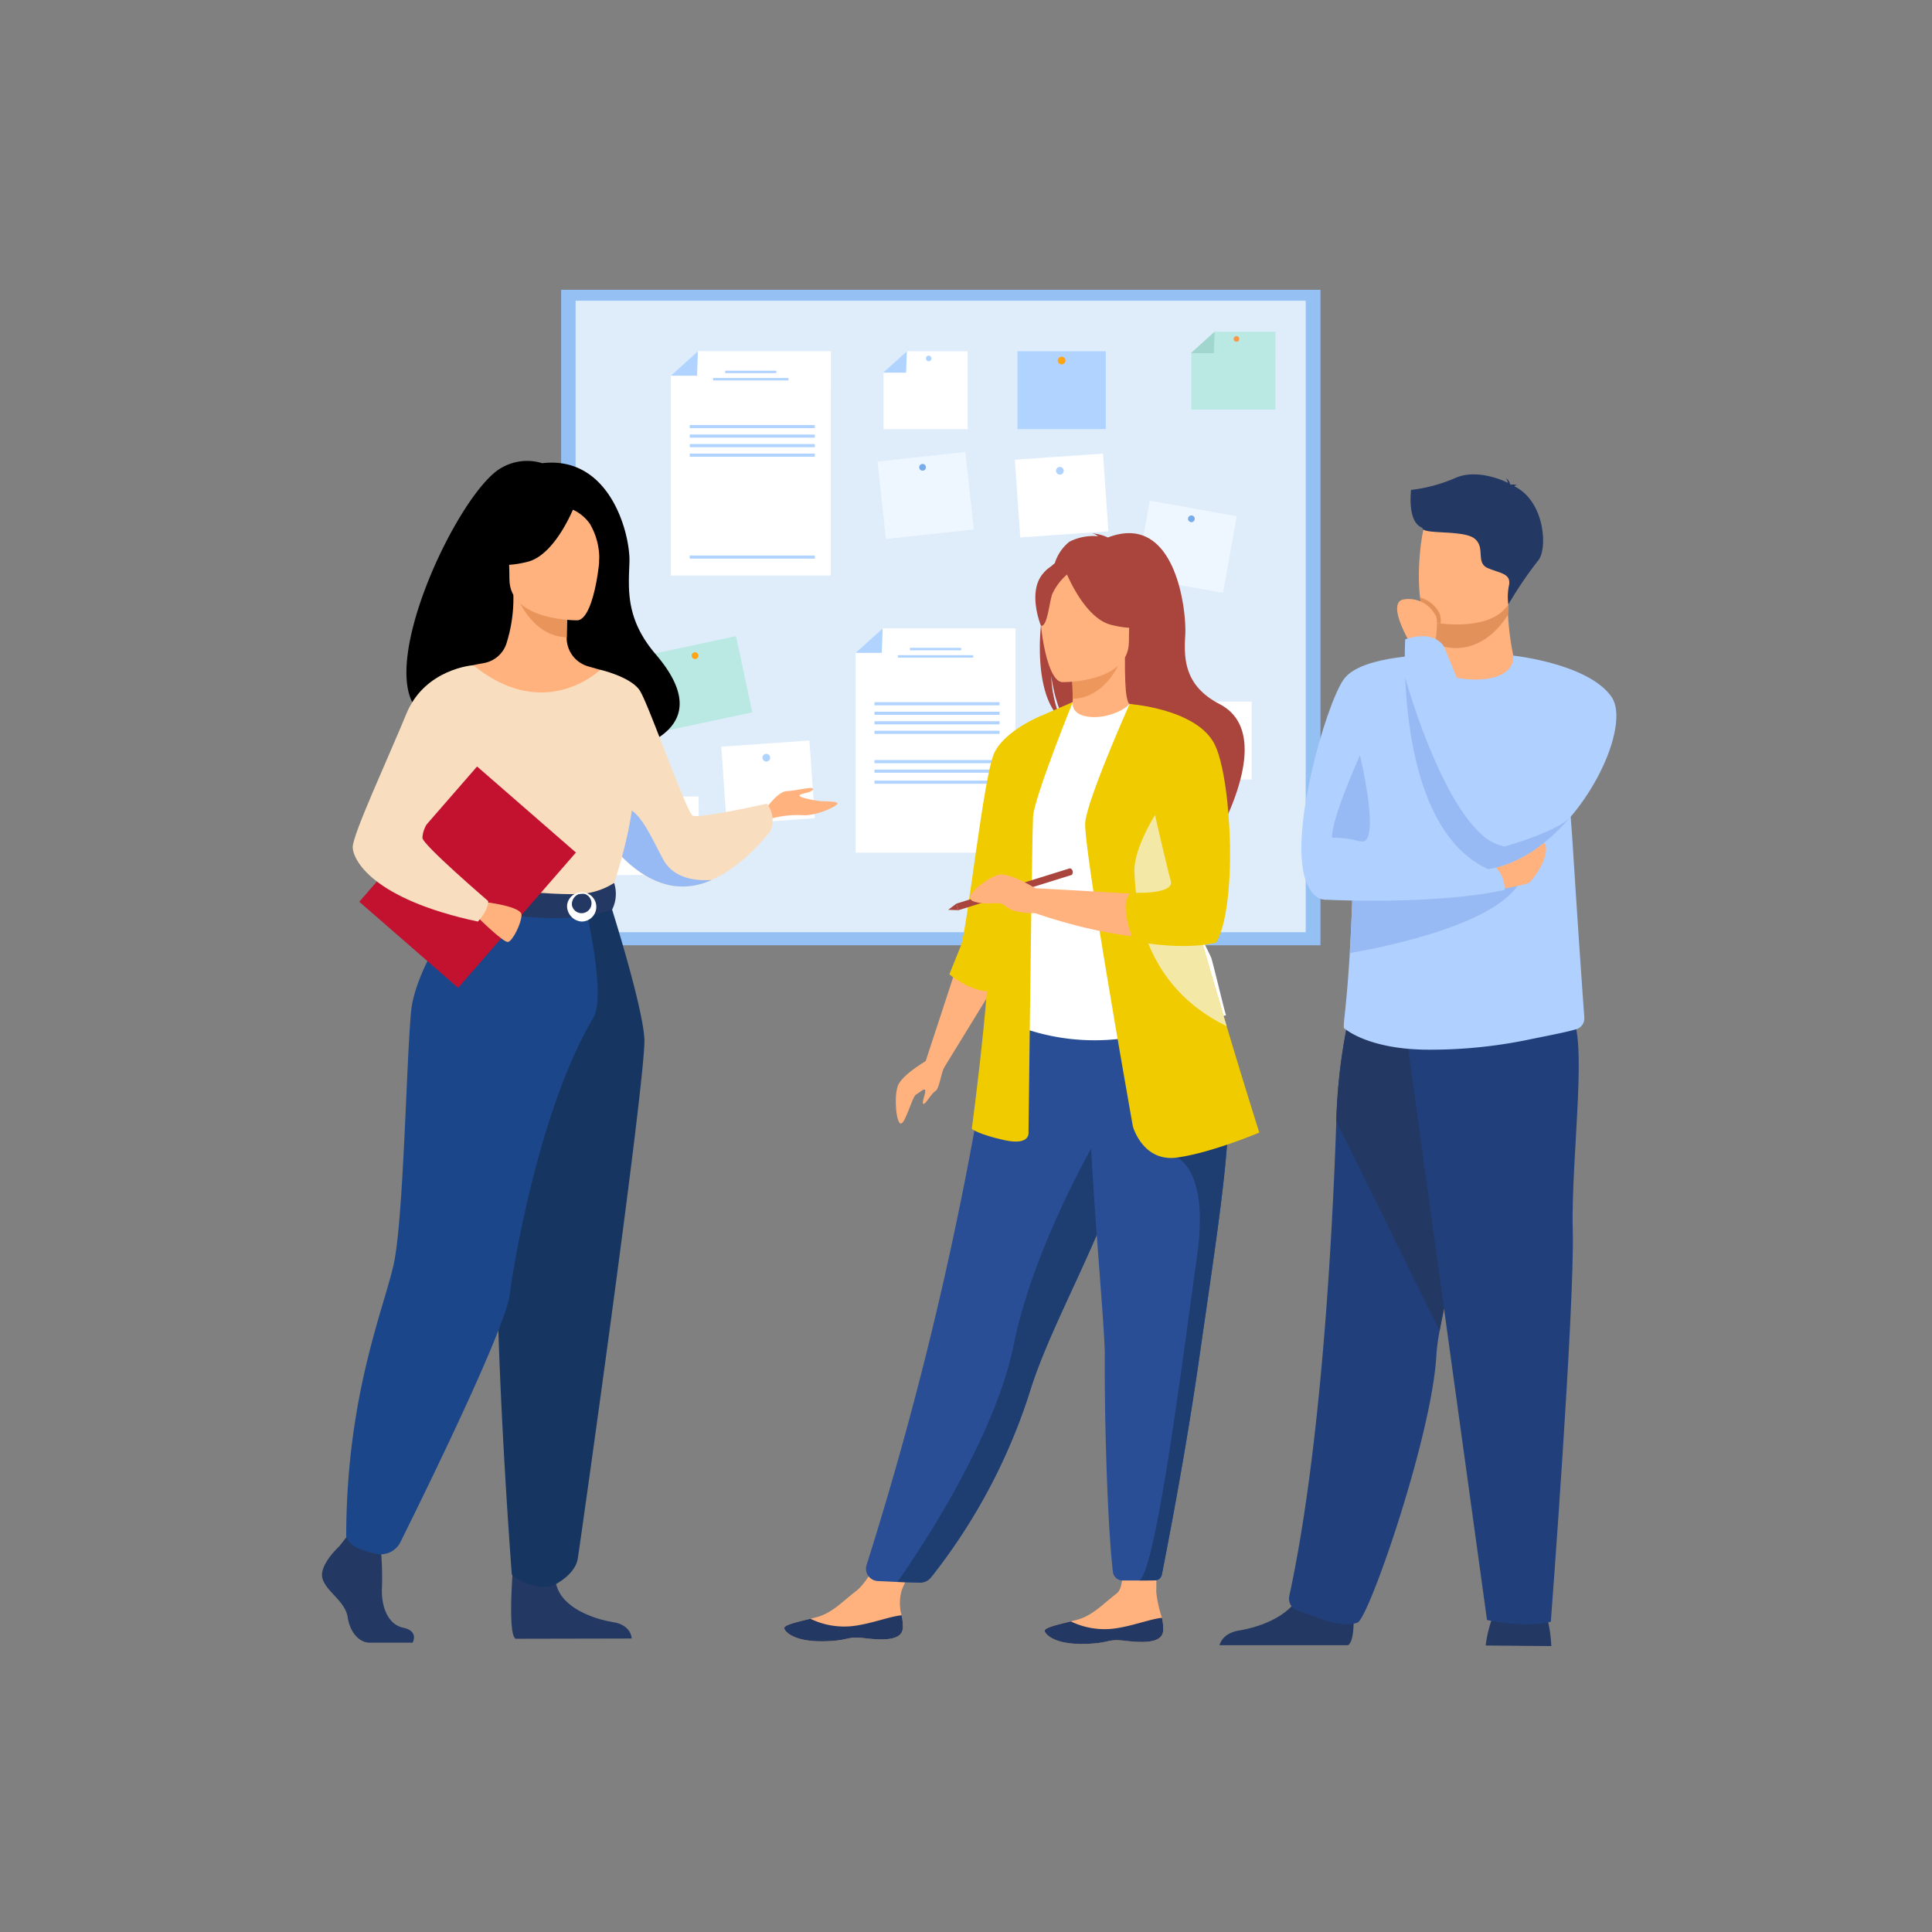<?xml version="1.0" encoding="UTF-8"?> <svg xmlns="http://www.w3.org/2000/svg" xmlns:xlink="http://www.w3.org/1999/xlink" width="300" height="300" viewBox="0 0 300 300"><rect x="0" y="0" width="300" height="300" fill="#808080" stroke="none"/><defs><clipPath id="clip-icon-aziendale"><rect width="300" height="300"></rect></clipPath></defs><g id="icon-aziendale" clip-path="url(#clip-icon-aziendale)"><g id="Raggruppa_41" data-name="Raggruppa 41" transform="translate(1245.806 -3829)"><g id="Raggruppa_39" data-name="Raggruppa 39" transform="translate(-1158.672 3874)"><rect id="Rettangolo_38" data-name="Rettangolo 38" width="117.908" height="101.783" fill="#95c0f4"></rect><rect id="Rettangolo_39" data-name="Rettangolo 39" width="113.37" height="98.058" transform="translate(2.245 1.696)" fill="#dfedfb"></rect><path id="Tracciato_218" data-name="Tracciato 218" d="M880.2,89.721H855.361V58.7l4.214-3.8h20.633Z" transform="translate(-838.335 -45.362)" fill="#fff"></path><path id="Tracciato_219" data-name="Tracciato 219" d="M855.361,58.7h4.077l.135-3.8Z" transform="translate(-838.335 -45.362)" fill="#b0d4ff"></path><rect id="Rettangolo_40" data-name="Rettangolo 40" width="7.955" height="0.379" transform="translate(25.471 12.561)" fill="#b0d4ff"></rect><rect id="Rettangolo_41" data-name="Rettangolo 41" width="11.7" height="0.379" transform="translate(23.598 13.697)" fill="#b0d4ff"></rect><rect id="Rettangolo_42" data-name="Rettangolo 42" width="19.426" height="0.487" transform="translate(19.967 20.995)" fill="#b0d4ff"></rect><rect id="Rettangolo_43" data-name="Rettangolo 43" width="19.426" height="0.487" transform="translate(19.967 22.474)" fill="#b0d4ff"></rect><rect id="Rettangolo_44" data-name="Rettangolo 44" width="19.426" height="0.487" transform="translate(19.967 23.954)" fill="#b0d4ff"></rect><rect id="Rettangolo_45" data-name="Rettangolo 45" width="19.426" height="0.487" transform="translate(19.967 25.432)" fill="#b0d4ff"></rect><rect id="Rettangolo_46" data-name="Rettangolo 46" width="19.426" height="0.487" transform="translate(19.967 41.26)" fill="#b0d4ff"></rect><path id="Tracciato_220" data-name="Tracciato 220" d="M1045.281,337.4h-24.843V306.378l4.214-3.8h20.633Z" transform="translate(-974.727 -250.002)" fill="#fff"></path><path id="Tracciato_221" data-name="Tracciato 221" d="M1020.439,306.379h4.077l.135-3.8Z" transform="translate(-974.727 -250.002)" fill="#b0d4ff"></path><rect id="Rettangolo_47" data-name="Rettangolo 47" width="7.955" height="0.379" transform="translate(54.156 55.599)" fill="#b0d4ff"></rect><rect id="Rettangolo_48" data-name="Rettangolo 48" width="11.699" height="0.379" transform="translate(52.283 56.736)" fill="#b0d4ff"></rect><rect id="Rettangolo_49" data-name="Rettangolo 49" width="19.426" height="0.487" transform="translate(48.653 64.034)" fill="#b0d4ff"></rect><rect id="Rettangolo_50" data-name="Rettangolo 50" width="19.426" height="0.487" transform="translate(48.653 65.513)" fill="#b0d4ff"></rect><rect id="Rettangolo_51" data-name="Rettangolo 51" width="19.426" height="0.487" transform="translate(48.653 66.992)" fill="#b0d4ff"></rect><rect id="Rettangolo_52" data-name="Rettangolo 52" width="19.426" height="0.487" transform="translate(48.653 68.472)" fill="#b0d4ff"></rect><rect id="Rettangolo_53" data-name="Rettangolo 53" width="19.426" height="0.487" transform="translate(48.653 73.022)" fill="#b0d4ff"></rect><rect id="Rettangolo_54" data-name="Rettangolo 54" width="19.426" height="0.487" transform="translate(48.653 74.501)" fill="#b0d4ff"></rect><rect id="Rettangolo_55" data-name="Rettangolo 55" width="19.426" height="0.487" transform="translate(48.653 76.216)" fill="#b0d4ff"></rect><rect id="Rettangolo_56" data-name="Rettangolo 56" width="13.718" height="12.093" transform="translate(70.855 9.541)" fill="#b0d4ff"></rect><path id="Tracciato_222" data-name="Tracciato 222" d="M1201.151,60.333a.6.6,0,1,1,.175.425.6.6,0,0,1-.175-.425" transform="translate(-1124.037 -49.352)" fill="#ffa412"></path><rect id="Rettangolo_57" data-name="Rettangolo 57" width="13.718" height="12.093" transform="translate(70.451 26.39) rotate(-3.994)" fill="#fff"></rect><path id="Tracciato_223" data-name="Tracciato 223" d="M1199.606,158.874a.6.6,0,1,1,.2.411.6.6,0,0,1-.2-.411" transform="translate(-1122.76 -130.735)" fill="#b0d4ff"></path><rect id="Rettangolo_58" data-name="Rettangolo 58" width="13.718" height="12.093" transform="translate(24.866 70.945) rotate(-4.012)" fill="#fff"></rect><path id="Tracciato_224" data-name="Tracciato 224" d="M937.277,415.274a.6.6,0,1,1,.2.411.6.6,0,0,1-.2-.411" transform="translate(-906.015 -342.581)" fill="#b0d4ff"></path><rect id="Rettangolo_59" data-name="Rettangolo 59" width="13.718" height="12.094" transform="translate(7.616 78.81) rotate(-0.588)" fill="#fff"></rect><path id="Tracciato_225" data-name="Tracciato 225" d="M837.349,462.871a.6.6,0,1,1,.18.423.6.6,0,0,1-.18-.423" transform="translate(-823.452 -381.937)" fill="#b0d4ff"></path><rect id="Rettangolo_60" data-name="Rettangolo 60" width="12.093" height="13.718" transform="matrix(0.176, -0.984, 0.984, 0.176, 89.273, 44.645)" fill="#eef6ff"></rect><path id="Tracciato_226" data-name="Tracciato 226" d="M1317.566,202.056a.522.522,0,1,1,.422.606.522.522,0,0,1-.422-.606" transform="translate(-1220.216 -166.589)" fill="#78acea"></path><rect id="Rettangolo_61" data-name="Rettangolo 61" width="13.718" height="12.093" transform="translate(49.126 26.671) rotate(-6.201)" fill="#eef6ff"></rect><path id="Tracciato_227" data-name="Tracciato 227" d="M1077.346,156.182a.522.522,0,1,1,.576.463.522.522,0,0,1-.576-.463" transform="translate(-1021.743 -128.563)" fill="#78acea"></path><rect id="Rettangolo_62" data-name="Rettangolo 62" width="13.718" height="12.093" transform="translate(13.742 56.643) rotate(-12.037)" fill="#bae8e3"></rect><path id="Tracciato_228" data-name="Tracciato 228" d="M874.256,324.883a.522.522,0,1,1,.722-.154.522.522,0,0,1-.722.154" transform="translate(-853.75 -267.634)" fill="#ffa412"></path><path id="Tracciato_229" data-name="Tracciato 229" d="M1058.567,67H1045.51V58.225l3.615-3.322h9.445Z" transform="translate(-995.442 -45.362)" fill="#fff"></path><path id="Tracciato_230" data-name="Tracciato 230" d="M1045.109,58.224h3.567l.118-3.322Z" transform="translate(-995.111 -45.362)" fill="#b0d4ff"></path><path id="Tracciato_231" data-name="Tracciato 231" d="M1083.355,59.3a.429.429,0,1,1,.429.429.429.429,0,0,1-.429-.429" transform="translate(-1026.711 -48.64)" fill="#b0d4ff"></path><path id="Tracciato_232" data-name="Tracciato 232" d="M1278.1,480.248h-13.057v-8.77l3.615-3.322h9.445Z" transform="translate(-1176.827 -386.804)" fill="#fff"></path><path id="Tracciato_233" data-name="Tracciato 233" d="M1264.644,471.478h3.566l.118-3.322Z" transform="translate(-1176.497 -386.804)" fill="#b0d4ff"></path><path id="Tracciato_234" data-name="Tracciato 234" d="M1302.889,472.554a.429.429,0,1,1,.429.429.429.429,0,0,1-.429-.429" transform="translate(-1208.096 -390.084)" fill="#b0d4ff"></path><path id="Tracciato_235" data-name="Tracciato 235" d="M1312.376,380.063h-13.057v-8.773l3.615-3.322h9.444Z" transform="translate(-1205.146 -304.026)" fill="#fff"></path><path id="Tracciato_236" data-name="Tracciato 236" d="M1298.919,371.292h3.566l.118-3.322Z" transform="translate(-1204.816 -304.027)" fill="#b0d4ff"></path><path id="Tracciato_237" data-name="Tracciato 237" d="M1337.164,372.367a.429.429,0,1,1,.429.429.429.429,0,0,1-.429-.429" transform="translate(-1236.415 -307.306)" fill="#b0d4ff"></path><path id="Tracciato_238" data-name="Tracciato 238" d="M1213.22,380.063h-13.057v-8.773l3.615-3.322h9.445Z" transform="translate(-1123.221 -304.026)" fill="#bae8e3"></path><path id="Tracciato_239" data-name="Tracciato 239" d="M1199.764,371.292h3.566l.118-3.322Z" transform="translate(-1122.891 -304.027)" fill="#a1d6ce"></path><path id="Tracciato_240" data-name="Tracciato 240" d="M1238.009,372.367a.429.429,0,1,1,.429.429.429.429,0,0,1-.429-.429" transform="translate(-1154.491 -307.306)" fill="#f99746"></path><path id="Tracciato_241" data-name="Tracciato 241" d="M1333.579,49.574h-13.057V40.8l3.615-3.322h9.445Z" transform="translate(-1222.665 -30.967)" fill="#bae8e3"></path><path id="Tracciato_242" data-name="Tracciato 242" d="M1320.122,40.8h3.566l.118-3.322Z" transform="translate(-1222.335 -30.967)" fill="#a1d6ce"></path><path id="Tracciato_243" data-name="Tracciato 243" d="M1358.367,41.878a.429.429,0,1,1,.429.429.429.429,0,0,1-.429-.429" transform="translate(-1253.934 -34.246)" fill="#f99746"></path></g><g id="Raggruppa_37" data-name="Raggruppa 37" transform="translate(-1124.025 3911.788)"><path id="Tracciato_244" data-name="Tracciato 244" d="M1461.5,1057.443c-.14,1.911-2.838,1.932-5.9,1.577s-2.247.419-6.533.48-5.763-1.357-5.97-1.97c-.185-.543,1.88-1,4.087-1.539.278-.067.557-.137.836-.207,2.49-.633,4.141-2.5,6.269-4.124,2.017-1.542,4.62-7.12,4.62-7.12l5.855-.264s-2.466,5-3.391,7.156a7.025,7.025,0,0,0-.073,4.022,7.513,7.513,0,0,1,.2,1.989" transform="translate(-1443.086 -887.431)" fill="#ffb27d"></path><path id="Tracciato_245" data-name="Tracciato 245" d="M1455.6,1102.114c-3.061-.355-2.247.419-6.534.479s-5.762-1.357-5.97-1.97c-.185-.543,1.879-1,4.087-1.539l.026.041a12.012,12.012,0,0,0,6.289,1.126c2.877-.291,5.812-1.49,7.8-1.7a7.478,7.478,0,0,1,.2,1.989c-.14,1.911-2.838,1.932-5.9,1.577" transform="translate(-1443.086 -930.522)" fill="#233862"></path><path id="Tracciato_246" data-name="Tracciato 246" d="M1657.81,1044.27c-.138,1.912-2.833,1.935-5.9,1.583s-2.246.422-6.533.485-5.764-1.351-5.973-1.962c-.185-.543,1.878-1,4.086-1.543.278-.067.557-.137.835-.208,2.49-.636,4.136-2.5,6.265-4.13,2.016-1.544,0-10.679,0-10.679l6.44-.627s-.309,7.694-.3,11.188a19.788,19.788,0,0,0,.872,3.9,7.5,7.5,0,0,1,.2,1.989" transform="translate(-1598.962 -873.863)" fill="#ffb27d"></path><path id="Tracciato_247" data-name="Tracciato 247" d="M1651.913,1104.046c-3.061-.352-2.246.422-6.533.486s-5.764-1.351-5.973-1.962c-.185-.543,1.878-1,4.086-1.542l.027.041a12.008,12.008,0,0,0,6.289,1.12c2.876-.291,5.812-1.5,7.795-1.713a7.51,7.51,0,0,1,.2,1.989c-.138,1.912-2.833,1.935-5.9,1.583" transform="translate(-1598.962 -932.053)" fill="#233862"></path><path id="Tracciato_248" data-name="Tracciato 248" d="M1636.125,295.267c-1.109-4.56.5-6.684,1.948-7.814a6.9,6.9,0,0,1,2.275-3.342,8.209,8.209,0,0,1,4.444-.85,2.078,2.078,0,0,0-.937-.445,6.9,6.9,0,0,1,2.459.642c10.582-4.077,12.245,11.5,12.021,15.123s-.191,7.883,5.314,10.734c10.5,5.441-3.491,25.947-3.491,25.947.267-2.925-13.229-18.361-20.27-22.984-1.714-2.524-2.325-6.981-2.369-7.333a19.263,19.263,0,0,0,1.441,6.634c-3.209-2.953-3.685-10.046-2.833-16.311" transform="translate(-1596.069 -282.783)" fill="#a9453d"></path><path id="Tracciato_249" data-name="Tracciato 249" d="M1657.847,386.9c-.036.016,3.4,1.8,5.984,1.09,2.431-.663,4.018-3.814,3.985-3.821-1.029-.2-1.326-1.619-1.308-7.7l-.465.092-7.824,1.549s.178,2.462.183,4.782c.005,1.948-.113,3.795-.559,4" transform="translate(-1613.611 -357.182)" fill="#ffb27d"></path><path id="Tracciato_250" data-name="Tracciato 250" d="M1659.671,378.475s.178,2.462.183,4.782c4.378-.124,6.692-4.117,7.64-6.331Z" transform="translate(-1615.06 -357.536)" fill="#ed975d"></path><path id="Tracciato_251" data-name="Tracciato 251" d="M1504.779,724.4a1.92,1.92,0,0,0,1.739,2.5l3.057.145,3.234.1a2.6,2.6,0,0,0,2.093-.955,90.929,90.929,0,0,0,15.346-29.056q.2-.645.43-1.308c3.183-9.281,9.782-20.931,13.259-31.475.553-1.68,1.051-3.26,1.5-4.756.145-.479.282-.95.414-1.413a111.84,111.84,0,0,0,3.989-21l-25.109.2a553.107,553.107,0,0,1-19.948,87.015" transform="translate(-1491.999 -564.186)" fill="#2a4e96"></path><path id="Tracciato_252" data-name="Tracciato 252" d="M1605.012,442.665c.063,11.949-1.753,17.073-1.753,17.073a33.739,33.739,0,0,0,23.529,1.441c.15-.047,10.58-2.427,10.58-2.427-.214-.484-2.115-8.536-2.325-8.98-2.7-5.793-4.746-8.333-5.066-10.114a37.9,37.9,0,0,1-.311-10.01,80.324,80.324,0,0,1,3.1-15.721,81.65,81.65,0,0,1-10.366-3.542c-.833,1.038-3.382,2.124-5.594,2.074-2.543-.056-3.37-1.146-3.239-2.335-2.712,1.509-4.876,2.934-4.876,2.934-2.305,4-6.98,7.893-7.319,14.035-.083,1.51,3.636,15.236,3.638,15.57" transform="translate(-1568.769 -383.897)" fill="#fff"></path><path id="Tracciato_253" data-name="Tracciato 253" d="M1709.341,494.527c1.1,1.554,3.2,11,8.438,12.183-2.7-6.73-4.746-9.681-5.066-11.75a51.031,51.031,0,0,1-.311-11.628c-1.752-3.072-3.061-5.178-3.061-5.178-.138-.5-2.785-8.683-3.632-1.366s2.408,16,3.632,17.738" transform="translate(-1651.504 -434.427)" fill="#5f9aa8"></path><path id="Tracciato_254" data-name="Tracciato 254" d="M1639.274,327.733s10.358.171,10.365-6.281,1.349-10.776-5.264-11.157-7.9,2.079-8.427,4.232.632,13,3.326,13.207" transform="translate(-1596.125 -304.598)" fill="#ffb27d"></path><path id="Tracciato_255" data-name="Tracciato 255" d="M1654.435,304.623s2.833,7.569,7.188,8.689,6.241-.047,6.241-.047a12.325,12.325,0,0,1-4.031-7.282s-7.258-4.963-9.4-1.36" transform="translate(-1610.902 -299.085)" fill="#a9453d"></path><path id="Tracciato_256" data-name="Tracciato 256" d="M1637.625,307.9a9.148,9.148,0,0,0-2.634,3.333c-.517,1.643-.749,5.025-1.735,4.91,0,0-2.137-5.145.264-8.055,2.543-3.086,4.1-.188,4.1-.188" transform="translate(-1593.393 -301.752)" fill="#a9453d"></path><path id="Tracciato_257" data-name="Tracciato 257" d="M1554.586,608.372l-4.892,14.916,2.791,1.119,8.089-13.178Z" transform="translate(-1527.735 -541.311)" fill="#ffb27d"></path><path id="Tracciato_258" data-name="Tracciato 258" d="M1581.949,420.108s-5.768,2.289-7.438,5.858-4.2,27.507-5.2,29.966-1.764,4.4-1.764,4.4,2.906,2.451,5.834,2.631,8.573-42.859,8.573-42.859" transform="translate(-1541.908 -391.824)" fill="#f0cb00"></path><path id="Tracciato_259" data-name="Tracciato 259" d="M1600.12,410.124s-5.993,14.8-6.169,17.8-.705,49-.705,49,.352,2.115-3.7,1.235-5.111-1.762-5.111-1.762,3.877-28.375,2.82-38.245,8.107-25.967,8.107-25.967Z" transform="translate(-1555.32 -383.896)" fill="#f0cb00"></path><path id="Tracciato_260" data-name="Tracciato 260" d="M1528.416,797.161l3.511.108a2.03,2.03,0,0,0,1.629-.735,90.615,90.615,0,0,0,15.533-29.285q.2-.645.43-1.308c3.183-9.281,9.782-20.931,13.259-31.475.554-1.68,1.051-3.261,1.5-4.756q.214-.719.414-1.413l-3.7-2.806s-11.1,17.977-14.538,34.894c-2.985,14.7-14.942,32.377-18.037,36.775" transform="translate(-1510.84 -634.307)" fill="#1e3d70"></path><path id="Tracciato_261" data-name="Tracciato 261" d="M1675.181,743.575c-.06,7.783.309,25.13,1.256,33.61a1.532,1.532,0,0,0,1.526,1.362h2.62c1.1,0,1.93-.008,2.479-.016a1.008,1.008,0,0,0,.972-.814c2.605-13.258,4.47-24.273,5.835-33.79,1.142-7.966,2.157-14.8,2.938-20.675.786-5.917,1.332-10.871,1.526-15.057q.045-.988.065-1.923t.01-1.824l-21.695-2.115c.273,14.415,2.5,36.46,2.47,41.241" transform="translate(-1625.416 -615.917)" fill="#2a4e96"></path><path id="Tracciato_262" data-name="Tracciato 262" d="M1710.908,801.14c.992,0,1.76-.006,2.3-.014a1.223,1.223,0,0,0,1.181-.987c2.587-13.182,4.442-24.143,5.8-33.619,1.142-7.966,2.157-14.8,2.938-20.675.786-5.917,1.332-10.871,1.526-15.057l-7.961,4.683s5.081,1.792,3.143,15.363-6.236,48.385-8.936,50.305" transform="translate(-1655.743 -638.512)" fill="#1e3d70"></path><path id="Tracciato_263" data-name="Tracciato 263" d="M1677.356,477.2s1.526,5.521,6.815,4.817,12.806-3.877,12.806-3.877-2.26-7.139-5.069-16.519c-3.4-11.355-7.612-25.994-9.6-35.228a57.106,57.106,0,0,1-1.079-6.3l-4.387-8.511s-6.539,14.68-6.893,18.381,7.4,47.233,7.4,47.233" transform="translate(-1623.215 -385.059)" fill="#f0cb00"></path><path id="Tracciato_264" data-name="Tracciato 264" d="M1652.787,429.418,1647,411.589a89.215,89.215,0,0,1,10.983,4.026s2.294,2.958,3.714,9.782c0,0,1.5,16.382-1.848,22.376,0,0-10.575,2.115-27.494-3.7v-3.877s18.506.969,22.3,1.409Z" transform="translate(-1593.367 -385.06)" fill="#ffb27d"></path><path id="Tracciato_265" data-name="Tracciato 265" d="M1707.056,494.8c.236,5.992,1.646,17.624,14.218,23.851.033.016.067.033.1.047-3.4-11.355-7.612-25.994-9.6-35.227-2.309,3.451-4.85,8.029-4.722,11.329" transform="translate(-1652.681 -442.138)" fill="#f4e8a7"></path><path id="Tracciato_266" data-name="Tracciato 266" d="M1701.067,411.589s10.732.756,13.317,6.513,3.407,24.909.118,30.549c0,0-4.53,1.29-12.54-.208l-.3-.057s-2.556-6.257-.264-7.49c0,0,6.756.352,6.051-1.88s-6.385-27.428-6.385-27.428" transform="translate(-1647.438 -385.06)" fill="#f0cb00"></path><path id="Tracciato_267" data-name="Tracciato 267" d="M1572.823,540.966l.316,1.017,17.61-5.479a.676.676,0,0,0,.119-.623.5.5,0,0,0-.436-.394Z" transform="translate(-1546.101 -483.438)" fill="#a9453d"></path><path id="Tracciato_268" data-name="Tracciato 268" d="M1566.641,563.045l1.274-.96.316,1.017Z" transform="translate(-1541.191 -504.557)" fill="#a9453d"></path><path id="Tracciato_269" data-name="Tracciato 269" d="M1532.491,678.806s-4.467,2.47-5.055,4.35-.184,5.819.525,5.76,1.767-4.232,2.355-4.526,1.411-1.175,1.411-.529-.588,1.822-.291,2,1.235-1.645,1.881-2,.918-3.26,1.547-4.04-2.369-1.017-2.369-1.017" transform="translate(-1509.838 -597.237)" fill="#ffb27d"></path><path id="Tracciato_270" data-name="Tracciato 270" d="M1593.373,542.274s-4-2.461-5.671-2.082-5.947,3.472-3.893,4.141,3.718-.033,4.509.453,1.373,1.376,5.056,1.364,0-3.877,0-3.877" transform="translate(-1554.388 -487.143)" fill="#ffb27d"></path></g><g id="Raggruppa_36" data-name="Raggruppa 36" transform="translate(-1195.806 3900.566)"><path id="Tracciato_271" data-name="Tracciato 271" d="M72.57,268.257c-.67-1.292,14.611-5.943,14.853,6.8,0,0,28.624-.7,14.957-16.659-4.732-5.521-4.245-10.09-4.1-14.342S95.33,227.452,84.735,228.7a7.889,7.889,0,0,0-6.238.668c-7.875,4.086-25.516,43.595-5.928,38.893" transform="translate(-50.54 -228.339)"></path><path id="Tracciato_272" data-name="Tracciato 272" d="M334.165,478.315s1.863-2.833,3.365-2.892,4.283-.835,4.06-.278-1.947.612-2.113.944,2.559.835,3.338.89,2.615,0,2.559.389-3.309,2-5.6,1.78a15.566,15.566,0,0,0-5.131.668Z" transform="translate(-265.335 -424.145)" fill="#ffb27d"></path><path id="Tracciato_273" data-name="Tracciato 273" d="M203.334,408.442a27.938,27.938,0,0,0,2.85,4.31c2.214,2.773,5.628,5.977,9.915,6.611a10.644,10.644,0,0,0,5.89-.956H222c5.206-2.311,9.121-7.628,9.121-7.628a4.28,4.28,0,0,0-.581-4.2s-10.512,2.364-11.514,1.864S212.18,391.118,210.79,389s-6.13-3.212-6.13-3.212Z" transform="translate(-161.452 -353.354)" fill="#f9ddbf"></path><path id="Tracciato_274" data-name="Tracciato 274" d="M215.894,495.211c2.214,2.773,5.628,5.977,9.915,6.611a10.641,10.641,0,0,0,5.89-.956c-.2.027-5.4.669-7.475-3.038-2.114-3.783-4.4-9.79-7.54-7.787-1.355.865-1.295,3.012-.789,5.173" transform="translate(-171.163 -435.814)" fill="#98baf4"></path><path id="Tracciato_275" data-name="Tracciato 275" d="M2.663,1041.323s-3.208,2.927-2.582,5.008,3.521,3.466,3.912,6.009,1.956,3.929,3.364,3.929H14.07s1.037-1.789-1.467-2.325-3.447-3.526-3.291-6.3a48.857,48.857,0,0,0-.235-6.471l-5.32-1.235Z" transform="translate(0 -872.763)" fill="#233862"></path><path id="Tracciato_276" data-name="Tracciato 276" d="M143.021,1052.7s-1.154,12.4.254,13.094l18.022-.037s0-2.08-2.894-2.543-7.98-2.157-8.841-5.932-6.539-4.583-6.539-4.583" transform="translate(-113.208 -882.897)" fill="#233862"></path><path id="Tracciato_277" data-name="Tracciato 277" d="M82.07,389.478c3.705-8.317,5.978-10.7,5.545-13.286-.323-1.922.982-35.823.982-35.823.44-.137,1.322-.259,1.8-.363a4.525,4.525,0,0,0,3.3-2.874,23.064,23.064,0,0,0,1.122-7.651l.475.094,7.988,1.582s-.182,2.514-.187,4.882v.059a4.6,4.6,0,0,0,3.316,4.443c1.009.291,1.889.54,1.889.54a73.257,73.257,0,0,1,3.493,16.977c.56,8.6-5.334,12.34.044,29.532,5.491,17.558-31.821,6.486-29.773,1.889" transform="translate(-65.102 -308.642)" fill="#ffb27d"></path><path id="Tracciato_278" data-name="Tracciato 278" d="M154.613,331.514s-.182,2.514-.187,4.882c-4.47-.126-6.833-4.2-7.8-6.466Z" transform="translate(-116.424 -309.001)" fill="#e8945b"></path><path id="Tracciato_279" data-name="Tracciato 279" d="M151.4,279.707s-10.576.174-10.583-6.413-1.38-11,5.376-11.392,8.064,2.122,8.6,4.321-.645,13.27-3.4,13.485" transform="translate(-111.715 -254.951)" fill="#ffb27d"></path><path id="Tracciato_280" data-name="Tracciato 280" d="M137.9,256.111s-2.9,7.729-7.338,8.871-6.371-.048-6.371-.048A12.584,12.584,0,0,0,128.3,257.5s7.41-5.067,9.595-1.389" transform="translate(-98.608 -249.322)"></path><path id="Tracciato_281" data-name="Tracciato 281" d="M187.269,259.461a6.562,6.562,0,0,1,3.031,2.368,10.648,10.648,0,0,1,1.43,6.048s2.18-5.253-.27-8.225c-2.6-3.151-4.19-.192-4.19-.192" transform="translate(-148.696 -252.044)"></path><path id="Tracciato_283" data-name="Tracciato 283" d="M76.969,397.335a71.78,71.78,0,0,0,0,8.33c.179,3.012,3.225,7.047,3.657,8.044,1.085,2.5,2.307,2.91,2.307,2.91l9.463,2.32,3.327.814,10.492-3.133s4.779-13.339,2.86-20.851a57.718,57.718,0,0,0-4.851-12.723s-8.562,8.383-19.709-.711Z" transform="translate(-61.02 -350.612)" fill="#f9ddbf"></path><path id="Tracciato_284" data-name="Tracciato 284" d="M90.877,489.816a29.463,29.463,0,0,0,.888,6.815c1.084,2.5,2.307,2.91,2.307,2.91l9.463,2.319,4.11-1.208s-13.719-2.079-12.2-13.883Z" transform="translate(-72.158 -433.533)" fill="#f2ccaa"></path><path id="Tracciato_285" data-name="Tracciato 285" d="M149.075,558.6s5.2,16.173,5.529,21.68-9.932,78.224-10.345,80.762c-.389,2.392-3.359,3.917-3.359,3.917a4.493,4.493,0,0,1-3.315.255,8.2,8.2,0,0,1-3.56-1.678s-4.044-51.861-1.542-70.387a293.438,293.438,0,0,0,2.532-34.546Z" transform="translate(-104.546 -490.571)" fill="#163560"></path><path id="Tracciato_286" data-name="Tracciato 286" d="M37,556.262s-7.926,10.635-8.665,17.823-1.162,32.44-2.733,39.449-7.358,20.495-7.358,42.355a4.359,4.359,0,0,0,2.458,1.92,20.237,20.237,0,0,0,2.161.6,3.4,3.4,0,0,0,3.8-1.8c3.91-7.873,16.366-33.265,17-38.536.452-3.73,4.384-28.417,12.963-42.9,2.06-3.478-1.264-17.308-1.264-17.308Z" transform="translate(-14.487 -488.713)" fill="#1c468a"></path><path id="Tracciato_288" data-name="Tracciato 288" d="M127.818,546.482a10.892,10.892,0,0,1-6.23,1.733c-4.95.1-17.215-1.262-17.215-1.262a10.141,10.141,0,0,0-.523,3.13s14.979,3.778,23.658.552a5.485,5.485,0,0,0,.309-4.153" transform="translate(-82.46 -480.947)" fill="#233862"></path><path id="Tracciato_289" data-name="Tracciato 289" d="M184.767,553.548a2.276,2.276,0,1,1,2.258,2.556,2.424,2.424,0,0,1-2.258-2.556m.748,0a1.534,1.534,0,1,0,1.51-1.808,1.68,1.68,0,0,0-1.508,1.808" transform="translate(-146.709 -484.574)" fill="#fff"></path><rect id="Rettangolo_63" data-name="Rettangolo 63" width="27.855" height="20.349" transform="translate(5.789 68.461) rotate(-48.952)" fill="#c31130"></rect><path id="Tracciato_290" data-name="Tracciato 290" d="M119.087,560.923s5.623.657,5.606,1.992-1.4,4.077-2.1,4.2-4.577-3.705-4.577-3.705Z" transform="translate(-93.711 -492.413)" fill="#ffb27d"></path><path id="Tracciato_291" data-name="Tracciato 291" d="M41.894,382.339s-7.507.527-10.385,7.522-8.338,18.744-8.338,20.717,3.051,8.064,19.43,11.569c0,0,1.694-1.782,1.592-3.192,0,0-10.225-8.783-10.2-9.808.052-1.941,1.676-4.5,10.653-13.485,2.44-2.442-2.755-13.323-2.755-13.323" transform="translate(-18.398 -350.613)" fill="#f9ddbf"></path></g><g id="Raggruppa_38" data-name="Raggruppa 38" transform="translate(-1056.455 3902.664)"><path id="Tracciato_292" data-name="Tracciato 292" d="M1971.841,1096.691a20.615,20.615,0,0,1,1.412-5.288c.986-1.972,7.26-.717,7.26-.717s1.255,1.075,1.526,6.095Z" transform="translate(-1930.501 -914.842)" fill="#233862"></path><path id="Tracciato_293" data-name="Tracciato 293" d="M1791.1,1080.711c1.474-.9.636-7.612.636-7.612s-6.87-5.5-7.814-1.288-6.526,6.1-9.7,6.611c-2.193.355-2.872,1.571-3.083,2.289Z" transform="translate(-1771.133 -898.909)" fill="#233862"></path><path id="Tracciato_294" data-name="Tracciato 294" d="M1846.925,686.575a31.639,31.639,0,0,0-.5,3.71c-.639,12.457-10.486,40.938-12.247,41.6-2.726,1.029-7.017-1.157-9.262-1.873a1.926,1.926,0,0,1-1.351-2.188c4.876-22.418,6.669-54.7,7.32-73.813a86.738,86.738,0,0,1,1.982-16.274s24.016-6.408,24.159,1.7c.126,7.173-7.955,35.3-10.1,47.136" transform="translate(-1812.732 -553.597)" fill="#213f7a"></path><path id="Tracciato_295" data-name="Tracciato 295" d="M1875.293,686.576l-16.043-32.558a86.747,86.747,0,0,1,1.982-16.274s24.016-6.408,24.159,1.7c.126,7.173-7.955,35.3-10.1,47.136" transform="translate(-1841.1 -553.598)" fill="#233862"></path><path id="Tracciato_296" data-name="Tracciato 296" d="M1911.2,644.107l12.7,92.016s5.575,1.345,9.912.269c0,0,3.717-48.939,3.407-60.769s2.668-31.658-.679-33.845-25.335,2.33-25.335,2.33" transform="translate(-1882.35 -558.237)" fill="#213f7a"></path><path id="Tracciato_297" data-name="Tracciato 297" d="M1902.22,430.847a1.763,1.763,0,0,1-1.271,1.82c-1.771.514-3.813.872-7.751,1.688a75.142,75.142,0,0,1-14.789,1.486c-9.725.062-13.407-3.29-13.407-3.29-.419.007.218-2.028.8-11.705.2-3.278.384-7.434.52-12.685.123-4.722.206-10.34.213-17,.01-8.011,12.411-16.631,12.641-16.631v0c0,1.154,1.816,3.282,4.618,3.466,3.324.218,7.4-1.437,7.4-3.351,0-.02,6.008,9.611,8.142,19.873,1.077,5.165.642,5.027,2.884,36.325" transform="translate(-1845.56 -346.509)" fill="#b0d0ff"></path><path id="Tracciato_298" data-name="Tracciato 298" d="M1853.807,374.532s-11.531-.1-14.306,3.795-8.863,24.83-5.685,31.8,9.117-2.882,12.415-7.15,7.577-28.442,7.577-28.442" transform="translate(-1820.195 -346.512)" fill="#b0d0ff"></path><path id="Tracciato_299" data-name="Tracciato 299" d="M1933.619,339.482l.007,1.192s-.325,3.728,4.265,4.273,8-.7,7.873-3.573a41.531,41.531,0,0,1-.828-6.358,13,13,0,0,1,.164-2.233l-8.9-.177-2.621.428Z" transform="translate(-1900.124 -313.221)" fill="#ffb27d"></path><path id="Tracciato_300" data-name="Tracciato 300" d="M1933.585,333.033l.034,6.448a7.523,7.523,0,0,0,3.206.708c4.089,0,6.731-3,8.111-5.173a13,13,0,0,1,.163-2.233l-8.9-.178Z" transform="translate(-1900.124 -313.221)" fill="#e2915a"></path><path id="Tracciato_301" data-name="Tracciato 301" d="M1936.193,272.59c-1.032,5.554-8.2,5.372-11.3,5.023-.872-.1-1.42-.208-1.42-.208-.983-.262-1.531-1.81-1.786-3.838-.509-4.013.133-9.9.811-11.41,1.017-2.267,2.942-4.722,10.16-2.95s4.856,6.267,3.531,13.384" transform="translate(-1890.535 -254.46)" fill="#ffb27d"></path><path id="Tracciato_302" data-name="Tracciato 302" d="M1860.369,450.289s-4.46,9.849-4.33,12.8a15.394,15.394,0,0,1,4.33.556c3.487,1.04,0-13.358,0-13.358" transform="translate(-1838.55 -406.665)" fill="#98baf4"></path><path id="Tracciato_303" data-name="Tracciato 303" d="M1915.3,240.9a23.885,23.885,0,0,0,6.924-1.874c3.041-1.322,6.879.134,8.124.79a1.857,1.857,0,0,0-.3-.749,1.672,1.672,0,0,1,.642.951c.057.042.083.073.068.081a2.146,2.146,0,0,1,1.042.068s-.285-.041-.387.145a.169.169,0,0,1-.046.051c4.745,2.292,5.182,9.79,3.656,11.525a60.308,60.308,0,0,0-4.61,6.81,8.587,8.587,0,0,1,.1-2.97c.334-1.837-1.253-1.837-3.256-2.671s-.334-3.173-2.087-4.592-8.182-.581-8.1-1.671c-2.387-.872-1.768-5.647-1.768-5.892" transform="translate(-1885.547 -238.492)" fill="#233862"></path><path id="Tracciato_304" data-name="Tracciato 304" d="M1896.266,538.228c-1.882,7.56-22.243,11.467-26.872,12.26.2-3.278.384-7.434.52-12.685Z" transform="translate(-1849.156 -476.154)" fill="#98baf4"></path><path id="Tracciato_305" data-name="Tracciato 305" d="M1973.3,521.081a35.927,35.927,0,0,0,5.3-1.035c.778-.388,4.325-5.432,2-6.725s-8.563,3.88-8.563,3.88Z" transform="translate(-1930.66 -456.549)" fill="#ffb27d"></path><path id="Tracciato_306" data-name="Tracciato 306" d="M1849.625,524.174s16.755.909,28-1.5a4.833,4.833,0,0,0-3.25-4.692s-17.525-3.715-21.735-2.68-3.014,8.87-3.014,8.87" transform="translate(-1833.334 -458.144)" fill="#b0d0ff"></path><path id="Tracciato_307" data-name="Tracciato 307" d="M1981.876,399.851c-3.478,4.193-8.023,7.616-13.035,8.417h0a9.342,9.342,0,0,1-1.24-5.594,11.2,11.2,0,0,1,1.825-5.136,11.332,11.332,0,0,0,.985-1.986c2.737-6.982,2.329-20.439,2.329-20.439s11.624,1.217,15.242,6.393c2.218,3.168-.61,11.723-6.1,18.352" transform="translate(-1927.105 -346.97)" fill="#b0d0ff"></path><path id="Tracciato_308" data-name="Tracciato 308" d="M1925.593,335.306c-.872-.1-1.42-.208-1.42-.208-.983-.262-1.531-1.81-1.786-3.838a4.853,4.853,0,0,1,3.039,2.484,3.569,3.569,0,0,1,.167,1.562" transform="translate(-1891.235 -312.151)" fill="#e2915a"></path><path id="Tracciato_309" data-name="Tracciato 309" d="M1907.2,339.409s-4.013-6.623-.892-6.911a4.722,4.722,0,0,1,4.826,2.6c.45.776-.118,4.276-.118,4.276Z" transform="translate(-1877.526 -313.113)" fill="#ffb27d"></path><path id="Tracciato_310" data-name="Tracciato 310" d="M1927.08,390.8a8.649,8.649,0,0,1-.684,2.3,11.012,11.012,0,0,1-2.555,3.52h0c-10.424-4.7-12.533-20.861-12.886-29.738-.145-3.568,0-5.957,0-5.957,4.7-1.557,6.023,1.149,6.023,1.149s5.552,13.2,8.432,21.831c1.1,3.3,1.812,5.935,1.671,6.9" transform="translate(-1882.105 -335.317)" fill="#b0d0ff"></path><path id="Tracciato_311" data-name="Tracciato 311" d="M1937.119,413.037c-3.477,4.193-8.023,7.616-13.034,8.417h0c-10.423-4.7-12.533-20.861-12.886-29.738,0,0,4.933,17.889,11.645,24.142a7.324,7.324,0,0,0,3.8,2.077s8.466-2.392,10.244-4.645a.967.967,0,0,1,.238-.252" transform="translate(-1882.348 -360.155)" fill="#98baf4"></path></g></g></g></svg> 
